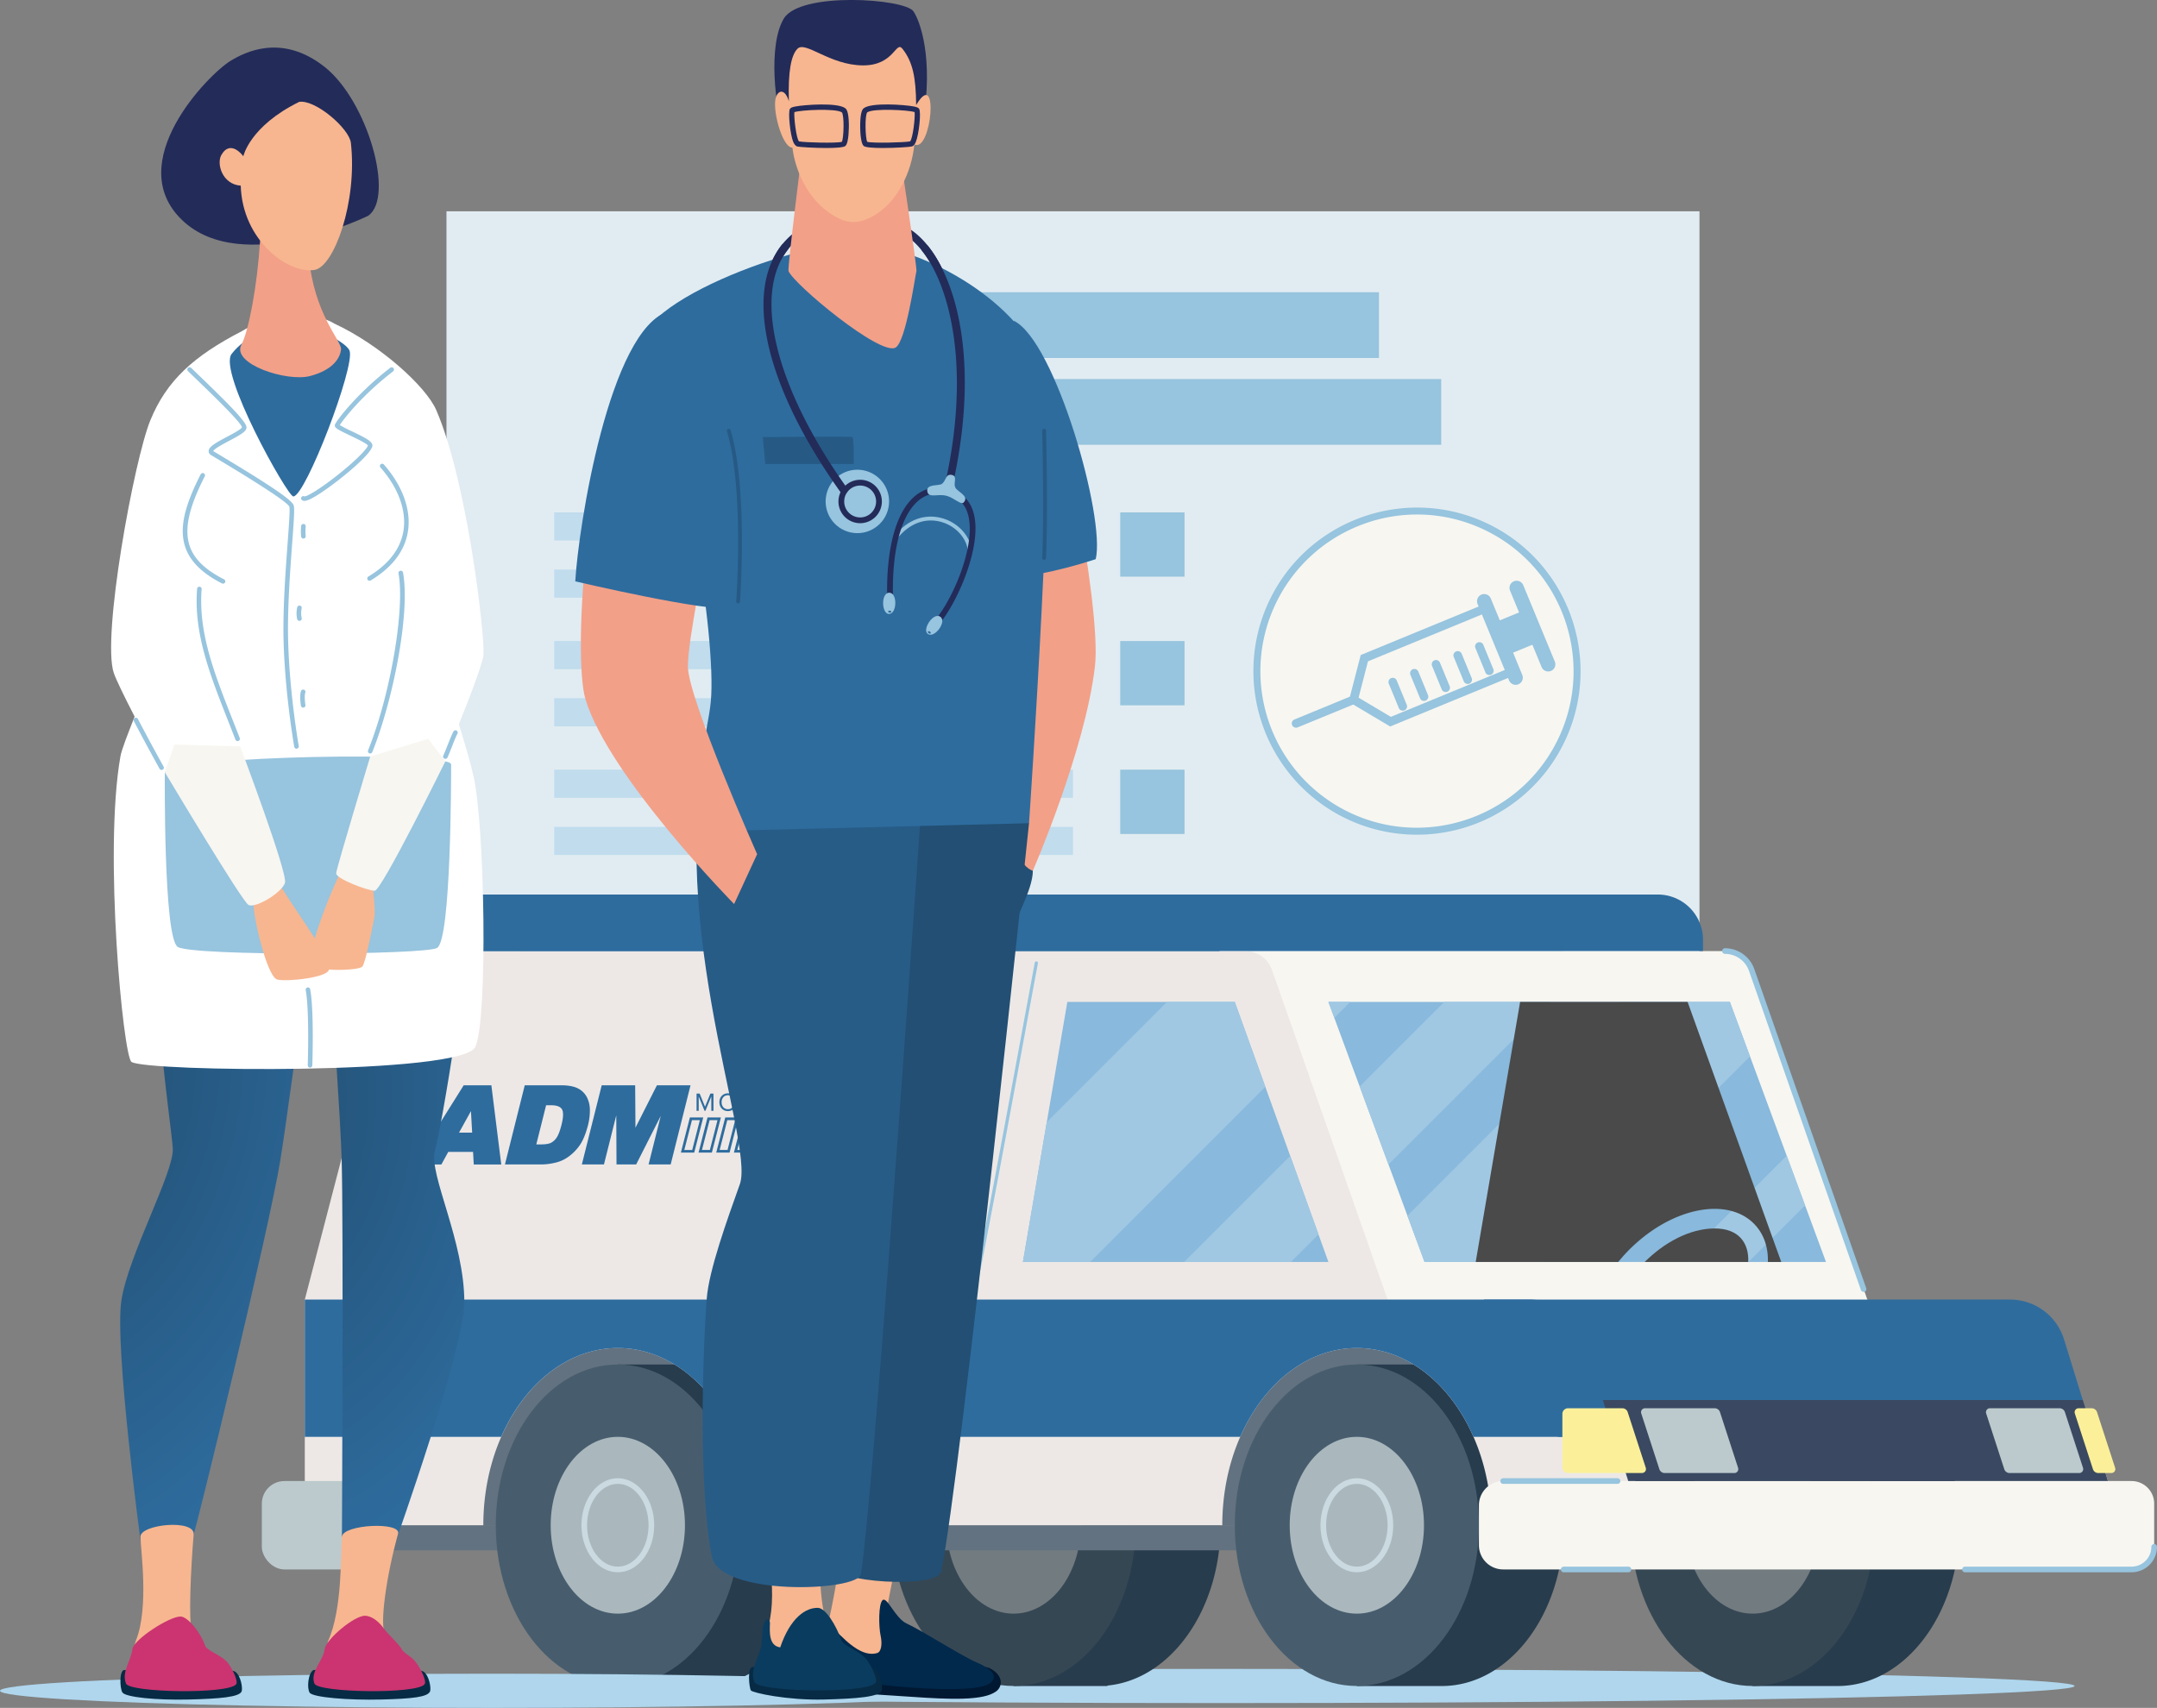 <svg xmlns="http://www.w3.org/2000/svg" xmlns:xlink="http://www.w3.org/1999/xlink" viewBox="0 0 1914.5 1516.18"><rect x="0" y="0" width="1914.5" height="1516.18" fill="#808080" stroke="none"/><defs><style>.a8597b5a-ba54-405f-9209-d6980a045fd9{isolation:isolate;}.b3bd057c-b289-4145-9528-92f4f4800504{fill:#afd6ed;}.b3ad0f8a-77db-4e72-a986-5aa8a70db5f6{fill:#e1ecf2;}.ec77d625-813f-4acd-af27-01bd88bee79c{fill:#97c4de;}.b7cc70a5-d247-4e90-bffb-e85e116b342c{fill:#c0dced;}.ab3a5145-2c39-41e5-912b-beaf03e99526{fill:#f7f6f1;}.ea2a3665-f4a1-4b51-8c5d-67319f4ffb1b{fill:#637280;}.fe12d55e-36c9-4343-946d-57df77df85ea{fill:#273c4d;}.a5b2b831-63fb-44cc-881f-76d6ae0c7345{fill:#364754;}.fd9e4e36-39c1-4748-b09d-190e477c10e2{fill:#727b80;}.fc516b3f-2e91-47b9-b939-d1d79bad054c{fill:#475d6e;}.ac514c79-7a5f-4180-81cf-502be83b379e{fill:#aab8bd;}.f72ab922-284b-4b44-b323-479bb4c136b1{fill:#cadae0;}.a87ef8e8-815c-4740-ab49-8bf768d829cb{fill:#ede8e6;}.f69432ae-d8c3-419b-9815-07883f24c8d1{fill:#89b9dc;}.f595b7c1-07ab-4cea-8162-a2c7e6707304{fill:#2e6c9e;}.ee2cc46d-80d0-48ab-827e-2170afa87332{fill:#bccacd;}.ac2ad862-9351-4a57-9a2f-f3b2b4fb87d7{fill:#3a4961;}.a6272c6f-428f-4ec8-98a5-167527b75a09{fill:#fbf099;}.b5a93167-96c6-4349-9752-d2b881c14bc3{fill:#a0c8e3;}.e161150f-0a49-4a7b-a76b-3e8abf5b8628{fill:#4a4a4a;mix-blend-mode:screen;}.ef08eabb-1b7f-47a7-a6bd-11e370bd2ee0{fill:#232b59;}.ae05c750-efa5-4f9c-9905-ce42023f04e7{fill:#f3a088;}.bb76d0f7-b9cc-43fc-acc8-acb4e4526652{fill:#001832;}.a7db238c-9ee2-49a1-91b7-85753c848d8f{fill:#f7b690;}.bc3d981a-77c3-479f-bb6a-b15f043a3cdd{fill:#00294c;}.ab0d9404-55e1-4fe1-a7a4-e7b52c73adb2{fill:#072b45;}.bb483424-5650-40f4-aaba-bd52d05ff0e1{fill:#0a3c5f;}.e1165e83-3cc5-4cfb-966a-b758054cd146{fill:#224f73;}.be01fbe4-af90-4ef2-acec-aacdfc9dda7b{fill:#275c87;}.e4bdb0d7-2ea6-444a-96bf-38116c35179d{fill:#265a85;}.bb594da8-3717-46de-8dd1-0cd11c48f87b{fill:url(#b40b3ed9-91d9-4680-a4cc-b6b7ed2639bd);}.afdfa83f-7a5b-4358-99cb-952cc07a5baf{fill:url(#b882bab5-6b1e-4acc-930a-0630acbc2f0b);}.b8bf93a2-def2-42b0-833c-f8ab407825a2{fill:#fff;}.e542cd1e-3e0b-4446-9a29-5c9a1f725c96{fill:#cb3470;}</style><radialGradient id="b40b3ed9-91d9-4680-a4cc-b6b7ed2639bd" cx="-139.25" cy="-2256.95" r="296.49" gradientTransform="matrix(0.98, 0.21, -0.33, 1.52, -544.81, 4432.52)" gradientUnits="userSpaceOnUse"><stop offset="0" stop-color="#224f73"></stop><stop offset="1" stop-color="#2e6c9e"></stop></radialGradient><radialGradient id="b882bab5-6b1e-4acc-930a-0630acbc2f0b" cx="222.58" cy="-1807.04" r="290.68" gradientTransform="translate(0 3666.21) scale(1 1.49)" xlink:href="#b40b3ed9-91d9-4680-a4cc-b6b7ed2639bd"></radialGradient></defs><g class="a8597b5a-ba54-405f-9209-d6980a045fd9"><g id="ea932485-13a3-4d26-bf93-72b33adbf888" data-name="Layer 2"><g id="a716a6fd-4633-4d79-b60e-0a1e082d34b5" data-name="&#x2014;&#xCE;&#xD3;&#xC8;_1"><ellipse class="b3bd057c-b289-4145-9528-92f4f4800504" cx="1084.07" cy="1496.74" rx="757.29" ry="15.17"></ellipse><rect class="b3ad0f8a-77db-4e72-a986-5aa8a70db5f6" x="396.28" y="187.58" width="1112.14" height="761.66" transform="translate(1904.7 1136.82) rotate(-180)"></rect><rect class="ec77d625-813f-4acd-af27-01bd88bee79c" x="624.95" y="259.44" width="599" height="58.37" transform="translate(1848.9 577.25) rotate(-180)"></rect><rect class="ec77d625-813f-4acd-af27-01bd88bee79c" x="569.72" y="336.49" width="709.46" height="58.37" transform="translate(1848.9 731.35) rotate(-180)"></rect><rect class="b7cc70a5-d247-4e90-bffb-e85e116b342c" x="461.43" y="802.35" width="926.04" height="91.08" transform="translate(1848.9 1695.78) rotate(-180)"></rect><circle class="ab3a5145-2c39-41e5-912b-beaf03e99526" cx="1257.65" cy="595.81" r="142.12" transform="translate(240.73 1545.83) rotate(-68.4)"></circle><path class="ec77d625-813f-4acd-af27-01bd88bee79c" d="M1197.72,728.08a145.36,145.36,0,0,1-72.34-192.2c33-72.93,119.26-105.39,192.19-72.34S1423,582.8,1389.92,655.73a145.25,145.25,0,0,1-192.2,72.35Zm11-262.32a139,139,0,0,0-8.43,256.68c69.83,31.63,152.37.56,184-69.26s.56-152.37-69.26-184a138.09,138.09,0,0,0-106.32-3.42Z"></path><path class="ec77d625-813f-4acd-af27-01bd88bee79c" d="M1321.77,534.57,1347.86,598l-114,46.93L1197,623l10.74-41.48Zm-87.3,101.82,103.46-42.58-20.3-49.3-103.45,42.58-8.35,32.27Z"></path><path class="ec77d625-813f-4acd-af27-01bd88bee79c" d="M1311.55,531.15a6.3,6.3,0,0,0-.09,5l27.94,67.87a6.34,6.34,0,0,0,11.73-4.83l-27.94-67.87a6.34,6.34,0,0,0-11.64-.21Z"></path><path class="ec77d625-813f-4acd-af27-01bd88bee79c" d="M1340.37,519.29a6.36,6.36,0,0,0-.09,5l28,67.87a6.34,6.34,0,0,0,11.73-4.83L1352,519.49a6.35,6.35,0,0,0-11.65-.2Z"></path><rect class="ec77d625-813f-4acd-af27-01bd88bee79c" x="1331.19" y="547.12" width="31.01" height="28.06" transform="translate(1340.45 2020.07) rotate(-112.38)"></rect><path class="ec77d625-813f-4acd-af27-01bd88bee79c" d="M1146.88,640.63a3.81,3.81,0,0,0,4.92,5.09l51.08-21a3.81,3.81,0,1,0-2.91-7l-51.07,21A3.78,3.78,0,0,0,1146.88,640.63Z"></path><path class="ec77d625-813f-4acd-af27-01bd88bee79c" d="M1309.57,572.38a3.77,3.77,0,0,0,0,3l8.71,21.17a3.81,3.81,0,1,0,7-2.9l-8.71-21.17a3.81,3.81,0,0,0-5-2.07A3.85,3.85,0,0,0,1309.57,572.38Z"></path><path class="ec77d625-813f-4acd-af27-01bd88bee79c" d="M1290.35,580.3a3.77,3.77,0,0,0,0,3l8.71,21.16a3.81,3.81,0,1,0,7-2.9l-8.71-21.16a3.81,3.81,0,0,0-7-.12Z"></path><path class="ec77d625-813f-4acd-af27-01bd88bee79c" d="M1271.13,588.21a3.86,3.86,0,0,0-.05,3l8.71,21.16a3.81,3.81,0,0,0,7-2.9l-8.72-21.16a3.81,3.81,0,0,0-7-.12Z"></path><path class="ec77d625-813f-4acd-af27-01bd88bee79c" d="M1251.92,596.12a3.81,3.81,0,0,0-.06,3l8.72,21.16a3.81,3.81,0,0,0,7-2.9l-8.71-21.16a3.81,3.81,0,0,0-5-2.07A3.72,3.72,0,0,0,1251.92,596.12Z"></path><path class="ec77d625-813f-4acd-af27-01bd88bee79c" d="M1232.7,604a3.77,3.77,0,0,0,0,3l8.71,21.16a3.81,3.81,0,1,0,7-2.9l-8.71-21.16a3.81,3.81,0,0,0-7-.12Z"></path><rect class="b7cc70a5-d247-4e90-bffb-e85e116b342c" x="491.89" y="454.87" width="460.46" height="24.97" transform="translate(1444.24 934.71) rotate(-180)"></rect><rect class="b7cc70a5-d247-4e90-bffb-e85e116b342c" x="491.89" y="505.63" width="460.46" height="24.97" transform="translate(1444.24 1036.23) rotate(-180)"></rect><rect class="b7cc70a5-d247-4e90-bffb-e85e116b342c" x="491.89" y="569.08" width="460.46" height="24.97" transform="translate(1444.24 1163.13) rotate(-180)"></rect><rect class="b7cc70a5-d247-4e90-bffb-e85e116b342c" x="491.89" y="619.84" width="460.46" height="24.97" transform="translate(1444.24 1264.65) rotate(-180)"></rect><rect class="b7cc70a5-d247-4e90-bffb-e85e116b342c" x="491.89" y="683.29" width="460.46" height="24.97" transform="translate(1444.24 1391.55) rotate(-180)"></rect><rect class="b7cc70a5-d247-4e90-bffb-e85e116b342c" x="491.89" y="734.05" width="460.46" height="24.97" transform="translate(1444.24 1493.07) rotate(-180)"></rect><rect class="ec77d625-813f-4acd-af27-01bd88bee79c" x="994.29" y="454.87" width="57.08" height="57.08" transform="translate(2045.66 966.82) rotate(-180)"></rect><rect class="ec77d625-813f-4acd-af27-01bd88bee79c" x="994.29" y="569.08" width="57.08" height="57.08" transform="translate(2045.66 1195.24) rotate(-180)"></rect><rect class="ec77d625-813f-4acd-af27-01bd88bee79c" x="994.29" y="683.29" width="57.08" height="57.08" transform="translate(2045.66 1423.66) rotate(-180)"></rect><g id="f3e60e67-b2ae-4526-9043-a7e651cf08ba" data-name="car"><path class="ab3a5145-2c39-41e5-912b-beaf03e99526" d="M1883.3,1354.06h-1187l7.08-78.49,11-121.86,28-309.4h788.72a25.09,25.09,0,0,1,23.68,16.79l102.62,292.61,201.35,121.86Z"></path><path class="ec77d625-813f-4acd-af27-01bd88bee79c" d="M1654.09,1146.89a2.5,2.5,0,0,1-2.36-1.67l-99.35-283.3a22.62,22.62,0,0,0-21.32-15.11,2.5,2.5,0,0,1,0-5,27.64,27.64,0,0,1,26,18.46l99.35,283.29a2.51,2.51,0,0,1-1.54,3.19A2.62,2.62,0,0,1,1654.09,1146.89Z"></path><polygon class="ea2a3665-f4a1-4b51-8c5d-67319f4ffb1b" points="1281.74 1173.8 320.71 1169.92 320.71 1354.05 1407.33 1354.05 1281.74 1173.8"></polygon><path class="fe12d55e-36c9-4343-946d-57df77df85ea" d="M1083.29,1354.05c0-78.81-48.5-142.7-108.34-142.7H899.67v89a185.22,185.22,0,0,0,0,107.43v89h83.25v-.42C1039,1491,1083.29,1429.33,1083.29,1354.05Z"></path><ellipse class="a5b2b831-63fb-44cc-881f-76d6ae0c7345" cx="899.67" cy="1354.04" rx="108.34" ry="142.7"></ellipse><ellipse class="fd9e4e36-39c1-4748-b09d-190e477c10e2" cx="899.67" cy="1354.04" rx="59.59" ry="78.48"></ellipse><path class="fe12d55e-36c9-4343-946d-57df77df85ea" d="M1630.89,1211.35h-75.28v89a185.22,185.22,0,0,0,0,107.43v89h75.28c59.84,0,108.34-63.89,108.34-142.69S1690.73,1211.35,1630.89,1211.35Z"></path><ellipse class="a5b2b831-63fb-44cc-881f-76d6ae0c7345" cx="1555.61" cy="1354.04" rx="108.34" ry="142.7"></ellipse><ellipse class="fd9e4e36-39c1-4748-b09d-190e477c10e2" cx="1555.61" cy="1354.04" rx="59.59" ry="78.48"></ellipse><rect class="ea2a3665-f4a1-4b51-8c5d-67319f4ffb1b" x="270.53" y="1354.06" width="381.44" height="22.23"></rect><path class="fe12d55e-36c9-4343-946d-57df77df85ea" d="M732,1354.05c0-78.81-48.5-142.7-108.34-142.7H548.36v89a185.22,185.22,0,0,0,0,107.43v89h83.25v-.42C687.71,1491,732,1429.33,732,1354.05Z"></path><ellipse class="fc516b3f-2e91-47b9-b939-d1d79bad054c" cx="548.36" cy="1354.04" rx="108.34" ry="142.7"></ellipse><ellipse class="ac514c79-7a5f-4180-81cf-502be83b379e" cx="548.36" cy="1354.04" rx="59.59" ry="78.48"></ellipse><path class="f72ab922-284b-4b44-b323-479bb4c136b1" d="M548.36,1395.79c-17.8,0-32.29-18.73-32.29-41.75s14.49-41.74,32.29-41.74,32.3,18.73,32.3,41.74S566.17,1395.79,548.36,1395.79Zm0-78.49c-15.05,0-27.29,16.48-27.29,36.74s12.24,36.75,27.29,36.75,27.3-16.49,27.3-36.75S563.41,1317.3,548.36,1317.3Z"></path><polygon class="ea2a3665-f4a1-4b51-8c5d-67319f4ffb1b" points="667.82 1354.06 667.8 1376.29 1355.14 1376.29 1355.14 1354.06 667.82 1354.06"></polygon><path class="fe12d55e-36c9-4343-946d-57df77df85ea" d="M1279.58,1211.35H1204.3v89a185.22,185.22,0,0,0,0,107.43v89h75.28c59.84,0,108.34-63.89,108.34-142.69S1339.42,1211.35,1279.58,1211.35Z"></path><ellipse class="fc516b3f-2e91-47b9-b939-d1d79bad054c" cx="1204.3" cy="1354.04" rx="108.34" ry="142.7"></ellipse><ellipse class="ac514c79-7a5f-4180-81cf-502be83b379e" cx="1204.3" cy="1354.04" rx="59.59" ry="78.48"></ellipse><path class="f72ab922-284b-4b44-b323-479bb4c136b1" d="M1204.3,1395.79c-17.8,0-32.29-18.73-32.29-41.75s14.49-41.74,32.29-41.74,32.3,18.73,32.3,41.74S1222.11,1395.79,1204.3,1395.79Zm0-78.49c-15,0-27.29,16.48-27.29,36.74s12.24,36.75,27.29,36.75,27.3-16.49,27.3-36.75S1219.35,1317.3,1204.3,1317.3Z"></path><path class="a87ef8e8-815c-4740-ab49-8bf768d829cb" d="M1457.51,1354.06H1323.76c0-28.61-5.77-55.41-15.91-78.49-20.62-47.13-59.27-78.85-103.53-78.85s-82.91,31.72-103.54,78.85c-10.14,23.08-15.91,49.88-15.91,78.49h-417c0-28.61-5.78-55.41-15.91-78.49-20.63-47.13-59.27-78.85-103.54-78.85s-82.91,31.72-103.54,78.85c-10.13,23.08-15.9,49.88-15.9,78.49H270.53V1153.71L346.2,863.08a25.09,25.09,0,0,1,24.28-18.77h734.79A25.09,25.09,0,0,1,1129,861.1l102.62,292.61h135.5c15.71,15.76,24.54,24.54,40.25,40.3l25.6,81.56Z"></path><polygon class="f69432ae-d8c3-419b-9815-07883f24c8d1" points="1620.71 1120.33 1264.38 1120.33 1249.2 1079.24 1232.37 1033.71 1206.81 964.55 1184.31 903.61 1179.07 889.47 1535.4 889.47 1553.28 937.85 1585.86 1026.02 1602.15 1070.07 1620.71 1120.33"></polygon><path class="f595b7c1-07ab-4cea-8162-a2c7e6707304" d="M1858.71,1275.57h-476L1357.14,1194c-15.71-15.76-24.55-24.54-40.25-40.3H1784a50.19,50.19,0,0,1,48,35.37Z"></path><path class="f595b7c1-07ab-4cea-8162-a2c7e6707304" d="M1432.92,1275.57H1307.85c-20.62-47.13-59.27-78.85-103.53-78.85s-82.91,31.72-103.54,78.85H651.91c-20.63-47.13-59.27-78.85-103.54-78.85s-82.91,31.72-103.54,78.85H270.53V1153.71h1087.2a50.19,50.19,0,0,1,47.87,35.11Z"></path><polygon class="f69432ae-d8c3-419b-9815-07883f24c8d1" points="1179.07 1120.33 907.9 1120.33 929.11 996.16 947.33 889.47 1095.96 889.47 1123.08 964.84 1145.18 1026.17 1170.25 1095.83 1179.07 1120.33"></polygon><path class="ab3a5145-2c39-41e5-912b-beaf03e99526" d="M1334.19,1314.8h557.74a20.07,20.07,0,0,1,20.07,20.07v38.33a20.07,20.07,0,0,1-20.07,20.07H1334.19a21.54,21.54,0,0,1-21.54-21.54v-35.4A21.54,21.54,0,0,1,1334.19,1314.8Z"></path><path class="ec77d625-813f-4acd-af27-01bd88bee79c" d="M1891.92,1395.79H1744.07a2.5,2.5,0,1,1,0-5h147.85a17.6,17.6,0,0,0,17.58-17.58,2.5,2.5,0,0,1,5,0A22.61,22.61,0,0,1,1891.92,1395.79Z"></path><path class="ec77d625-813f-4acd-af27-01bd88bee79c" d="M1445.37,1395.79h-57.45a2.5,2.5,0,0,1,0-5h57.45a2.5,2.5,0,0,1,0,5Z"></path><path class="ec77d625-813f-4acd-af27-01bd88bee79c" d="M1435.67,1317.3H1334.18a2.5,2.5,0,0,1,0-5h101.49a2.5,2.5,0,0,1,0,5Z"></path><rect class="ee2cc46d-80d0-48ab-827e-2170afa87332" x="232.4" y="1314.8" width="114.35" height="78.48" rx="20.07"></rect><path class="f595b7c1-07ab-4cea-8162-a2c7e6707304" d="M425,794.12h1046.4a40.15,40.15,0,0,1,40.15,40.15v10a0,0,0,0,1,0,0H384.86a0,0,0,0,1,0,0v-10A40.15,40.15,0,0,1,425,794.12Z"></path><path class="f595b7c1-07ab-4cea-8162-a2c7e6707304" d="M425,794.12h625.86a31.59,31.59,0,0,1,31.59,31.59v18.59a0,0,0,0,1,0,0H384.86a0,0,0,0,1,0,0v-10A40.15,40.15,0,0,1,425,794.12Z"></path><polygon class="ac2ad862-9351-4a57-9a2f-f3b2b4fb87d7" points="1870.99 1314.8 1445.18 1314.8 1422.62 1242.88 1848.6 1242.88 1870.99 1314.8"></polygon><path class="ee2cc46d-80d0-48ab-827e-2170afa87332" d="M1845.49,1307.7h-61.78a5,5,0,0,1-4.77-3.47l-16.08-49.46a3.51,3.51,0,0,1,3.34-4.59H1828a5,5,0,0,1,4.77,3.47l16.07,49.46A3.51,3.51,0,0,1,1845.49,1307.7Z"></path><path class="a6272c6f-428f-4ec8-98a5-167527b75a09" d="M1874,1307.7h-11.59a5,5,0,0,1-4.77-3.47l-16.08-49.46a3.51,3.51,0,0,1,3.34-4.59h11.6a5,5,0,0,1,4.77,3.47l16.08,49.46A3.52,3.52,0,0,1,1874,1307.7Z"></path><path class="ee2cc46d-80d0-48ab-827e-2170afa87332" d="M1539.35,1307.7h-61.78a5,5,0,0,1-4.77-3.47l-16.08-49.46a3.51,3.51,0,0,1,3.34-4.59h61.78a5,5,0,0,1,4.78,3.47l16.07,49.46A3.51,3.51,0,0,1,1539.35,1307.7Z"></path><path class="a6272c6f-428f-4ec8-98a5-167527b75a09" d="M1460.77,1303.1l-16.07-49.45a5,5,0,0,0-4.78-3.47h-48.18a5,5,0,0,0-5,5v47.48a5,5,0,0,0,5,5h65.69A3.51,3.51,0,0,0,1460.77,1303.1Z"></path><path class="ec77d625-813f-4acd-af27-01bd88bee79c" d="M865.63,1144.77l-.28,0a1.41,1.41,0,0,1-1.11-1.67c13.8-69.76,26.93-140.92,39.62-209.74q7.27-39.37,14.57-78.73a1.42,1.42,0,0,1,2.8.53q-7.34,39.33-14.57,78.71c-12.7,68.83-25.83,140-39.64,209.79A1.41,1.41,0,0,1,865.63,1144.77Z"></path><polygon class="b5a93167-96c6-4349-9752-d2b881c14bc3" points="1145.18 1026.17 1170.25 1095.83 1145.77 1120.33 1051.02 1120.33 1145.18 1026.17"></polygon><polygon class="b5a93167-96c6-4349-9752-d2b881c14bc3" points="1376.61 889.47 1232.37 1033.71 1206.81 964.55 1281.88 889.47 1376.61 889.47"></polygon><polygon class="b5a93167-96c6-4349-9752-d2b881c14bc3" points="1553.28 937.85 1370.8 1120.33 1264.38 1120.33 1249.2 1079.24 1438.97 889.47 1535.4 889.47 1553.28 937.85"></polygon><polygon class="b5a93167-96c6-4349-9752-d2b881c14bc3" points="1095.96 889.47 1123.08 964.84 967.6 1120.33 907.9 1120.33 929.11 996.16 1035.8 889.47 1095.96 889.47"></polygon><polygon class="b5a93167-96c6-4349-9752-d2b881c14bc3" points="1198.45 889.47 1184.31 903.61 1179.07 889.47 1198.45 889.47"></polygon><polygon class="b5a93167-96c6-4349-9752-d2b881c14bc3" points="1602.15 1070.07 1551.89 1120.33 1491.55 1120.33 1585.86 1026.02 1602.15 1070.07"></polygon><path class="e161150f-0a49-4a7b-a76b-3e8abf5b8628" d="M1452.38,1103.47c37.45-33.33,84-40.15,105.89-15.5,7.74,8.68,11.21,20,10.86,32.36H1581l-8.83-24.5-25.06-69.66L1525,964.84l-27.12-75.37H1349.21L1331,996.16l-21.21,124.17h126.51A140.92,140.92,0,0,1,1452.38,1103.47Z"></path><path class="e161150f-0a49-4a7b-a76b-3e8abf5b8628" d="M1522,1090.57c-22.49,0-45.14,12.73-62.23,29.76h91.92C1552.42,1103.21,1543.06,1090.57,1522,1090.57Z"></path><g id="a7ae0d03-8540-4e50-b87f-4cf626e9252b" data-name="Layer 2"><g id="b54ff507-2a4d-4bda-bdbf-c65d7f9408c6" data-name="Layer 1-2"><path class="f595b7c1-07ab-4cea-8162-a2c7e6707304" d="M616.19,1023.21H604.34l8-31.21h11.84l-8,31.21Zm-8.81-2.31h7l6.77-26.47h-7Z"></path><path class="f595b7c1-07ab-4cea-8162-a2c7e6707304" d="M631.87,1023.21H620L628,992h11.84l-8,31.21Zm-8.81-2.34h7l6.77-26.44h-7l-6.78,26.47Z"></path><path class="f595b7c1-07ab-4cea-8162-a2c7e6707304" d="M647.56,1023.21H635.72l8-31.21h11.8Zm-8.81-2.34h7l6.78-26.48h-7l-6.78,26.48Z"></path><path class="f595b7c1-07ab-4cea-8162-a2c7e6707304" d="M663.24,1023.21H651.4l8-31.21h11.83l-8,31.21Zm-8.81-2.34h7l6.77-26.48h-7Z"></path><path class="f595b7c1-07ab-4cea-8162-a2c7e6707304" d="M678.93,1023.21h-11.8l8-31.21H687l-8,31.21Zm-8.81-2.34h7l6.78-26.48h-6.94l-6.77,26.48Z"></path><path class="f595b7c1-07ab-4cea-8162-a2c7e6707304" d="M694.62,1023.21H682.77l8-31.21h11.84l-8,31.21Zm-8.81-2.34h7l6.78-26.48h-7Z"></path><path class="f595b7c1-07ab-4cea-8162-a2c7e6707304" d="M710.3,1023.21H698.46l8-31.21h11.83l-8,31.21Zm-8.81-2.34h7l6.81-26.44h-7l-6.78,26.47Z"></path><path class="f595b7c1-07ab-4cea-8162-a2c7e6707304" d="M726,1023.21H714.15l8-31.21H734Zm-8.81-2.34h7L731,994.39h-7l-6.78,26.48Z"></path><path class="f595b7c1-07ab-4cea-8162-a2c7e6707304" d="M741.68,1023.21H729.83l8-31.21h11.83l-8,31.21Zm-8.81-2.34h7l6.79-26.48h-7Z"></path><path class="f595b7c1-07ab-4cea-8162-a2c7e6707304" d="M757.36,1023.21H745.52l8-31.21h11.83l-8,31.21Zm-8.81-2.34h7l6.78-26.48h-7l-6.79,26.51Z"></path><path class="f595b7c1-07ab-4cea-8162-a2c7e6707304" d="M773.05,1023.21H761.22l8-31.21H781l-8,31.21Zm-8.81-2.34h7L778,994.39h-7l-6.79,26.48Z"></path><path class="f595b7c1-07ab-4cea-8162-a2c7e6707304" d="M788.74,1023.21H776.89l8-31.21h11.84Zm-8.81-2.34h7l6.79-26.48h-7Z"></path><path class="f595b7c1-07ab-4cea-8162-a2c7e6707304" d="M804.47,1023.21H792.58l8-31.21h11.84l-8,31.21Zm-8.81-2.34h7l6.79-26.48h-7Z"></path><path class="f595b7c1-07ab-4cea-8162-a2c7e6707304" d="M820.11,1023.21H808.28l8-31.21h11.8l-8,31.21Zm-8.81-2.34h7l6.78-26.48h-7Z"></path><path class="f595b7c1-07ab-4cea-8162-a2c7e6707304" d="M835.8,1023.21H824l8-31.21h11.85l-8,31.21Zm-8.81-2.34h7l6.78-26.48h-7Z"></path><path class="f595b7c1-07ab-4cea-8162-a2c7e6707304" d="M851.48,1023.21H839.65l8-31.21h11.84l-8,31.21Zm-8.8-2.34h7l6.78-26.48h-7Z"></path><path class="f595b7c1-07ab-4cea-8162-a2c7e6707304" d="M436.25,964.5l-.09-1H411.53l-.34.56-42.56,67.92-1.14,1.8h24.26l.33-.6,5.8-10.6h22l.54,10.09.05,1.11h24.44l-.17-1.31Zm-28.83,41L418,986.38l1.08,19.11Z"></path><path class="f595b7c1-07ab-4cea-8162-a2c7e6707304" d="M523.56,985.2a24.77,24.77,0,0,0-2.8-11.44,18.13,18.13,0,0,0-8.09-7.67c-3.53-1.74-8.51-2.63-14.81-2.63h-32.1l-.22.89-17,67.93-.36,1.46h32.69a54.88,54.88,0,0,0,13.3-1.89,31.58,31.58,0,0,0,11.21-5.59,41.27,41.27,0,0,0,9.69-10.34c2.68-4.1,5-9.91,6.88-17.26A52.68,52.68,0,0,0,523.56,985.2ZM498.4,998.5c-1.33,5.28-2.79,9.12-4.36,11.42a13.23,13.23,0,0,1-5.17,4.7c-1.92.89-5,1.34-9.23,1.34H476l8.72-34.78H489c5,0,8.24,1.16,9.69,3.45C499.75,986.27,500.53,990,498.4,998.5Z"></path><polygon class="f595b7c1-07ab-4cea-8162-a2c7e6707304" points="611.4 963.46 583.8 963.46 583.08 963.46 582.75 964.11 564.02 1001.11 563.77 964.63 563.76 963.46 562.59 963.46 534.98 963.46 534.06 963.46 533.84 964.36 516.8 1032.28 516.44 1033.74 517.95 1033.74 535.14 1033.74 536.06 1033.74 536.28 1032.85 546.99 990.13 547.19 1032.58 547.19 1033.74 548.36 1033.74 563.92 1033.74 564.64 1033.74 564.97 1033.1 586.46 990.66 576.03 1032.28 575.66 1033.74 577.17 1033.74 594.35 1033.74 595.27 1033.74 595.5 1032.85 612.53 964.93 612.9 963.46 611.4 963.46"></polygon></g></g><path class="f595b7c1-07ab-4cea-8162-a2c7e6707304" d="M631.33,973.4l-5.21,12.73h-.78l-5.19-12.73v12.73h-1.9v-15.3H621l4.75,11.66,4.77-11.66h2.73v15.3h-1.9Z"></path><path class="f595b7c1-07ab-4cea-8162-a2c7e6707304" d="M646.09,970.58c4.52,0,7.59,3.39,7.59,7.91s-3.07,7.92-7.59,7.92-7.6-3.4-7.6-7.92S641.54,970.58,646.09,970.58Zm0,1.7c-3.45,0-5.63,2.63-5.63,6.21s2.18,6.22,5.63,6.22,5.62-2.66,5.62-6.22S649.5,972.28,646.09,972.28Z"></path><path class="f595b7c1-07ab-4cea-8162-a2c7e6707304" d="M659,970.83h6.82c2.66,0,4.29,1.61,4.29,3.9a3.48,3.48,0,0,1-2.69,3.51,3.82,3.82,0,0,1,3,3.76c0,2.46-1.63,4.13-4.42,4.13h-7Zm6.49,6.63a2.38,2.38,0,0,0,2.64-2.45,2.41,2.41,0,0,0-2.64-2.48h-4.58v4.93Zm.1,7a2.53,2.53,0,0,0,2.84-2.64,2.6,2.6,0,0,0-2.84-2.64h-4.68v5.28Z"></path><path class="f595b7c1-07ab-4cea-8162-a2c7e6707304" d="M675.69,970.83h1.9v15.3h-1.9Z"></path><path class="f595b7c1-07ab-4cea-8162-a2c7e6707304" d="M683.47,970.83h1.9v13.61h7.12v1.69h-9Z"></path><path class="f595b7c1-07ab-4cea-8162-a2c7e6707304" d="M697.47,970.83h10v1.7h-8.13v4.93h8v1.7h-8v5.28h8.13v1.69h-10Z"></path><path class="f595b7c1-07ab-4cea-8162-a2c7e6707304" d="M721.24,982.53a6.47,6.47,0,0,0,4.82,2.18c2.73,0,3.6-1.47,3.6-2.64,0-1.83-1.85-2.34-3.87-2.89-2.46-.64-5.19-1.33-5.19-4.33,0-2.53,2.25-4.25,5.26-4.25a7.15,7.15,0,0,1,5.43,2.14l-1.14,1.39a5.87,5.87,0,0,0-4.43-1.83c-1.84,0-3.15,1-3.15,2.43s1.77,2,3.72,2.52c2.5.67,5.35,1.45,5.35,4.66,0,2.23-1.52,4.5-5.65,4.5a7.58,7.58,0,0,1-5.87-2.43Z"></path><path class="f595b7c1-07ab-4cea-8162-a2c7e6707304" d="M736.16,978.49a7.63,7.63,0,0,1,7.8-7.91,6.86,6.86,0,0,1,5.87,3l-1.6.89a5.21,5.21,0,0,0-4.27-2.22,6.23,6.23,0,0,0,0,12.43,5.16,5.16,0,0,0,4.27-2.22l1.63.89a7,7,0,0,1-5.9,3A7.64,7.64,0,0,1,736.16,978.49Z"></path><path class="f595b7c1-07ab-4cea-8162-a2c7e6707304" d="M759.54,980.05h-3v6.08h-1.9v-15.3h6.15a4.45,4.45,0,0,1,4.79,4.61,4.22,4.22,0,0,1-4,4.45l4.13,6.24h-2.25Zm1-7.52h-4v5.85h4a2.93,2.93,0,1,0,0-5.85Z"></path><path class="f595b7c1-07ab-4cea-8162-a2c7e6707304" d="M770.84,970.83h10v1.7h-8.12v4.93h8v1.7h-8v5.28h8.12v1.69h-10Z"></path><path class="f595b7c1-07ab-4cea-8162-a2c7e6707304" d="M786.19,970.83h10v1.7h-8.12v4.93h8v1.7h-8v5.28h8.12v1.69h-10Z"></path><path class="f595b7c1-07ab-4cea-8162-a2c7e6707304" d="M803.44,973.79v12.34h-1.9v-15.3h2l8.81,12.09V970.83h1.9v15.3h-1.83Z"></path><path class="f595b7c1-07ab-4cea-8162-a2c7e6707304" d="M820.08,970.83H822v15.3h-1.91Z"></path><path class="f595b7c1-07ab-4cea-8162-a2c7e6707304" d="M829.77,973.79v12.34h-1.91v-15.3h1.95l8.81,12.09V970.83h1.91v15.3h-1.84Z"></path><path class="f595b7c1-07ab-4cea-8162-a2c7e6707304" d="M853.65,970.58a7.3,7.3,0,0,1,6,2.87l-1.52.94a5.63,5.63,0,0,0-4.43-2.11,6.23,6.23,0,0,0,0,12.45,6,6,0,0,0,4.11-1.65V980h-5.25v-1.7h7.16v5.53a8,8,0,0,1-6,2.64,7.93,7.93,0,0,1,0-15.85Z"></path></g><ellipse class="b3bd057c-b289-4145-9528-92f4f4800504" cx="436.77" cy="1501.01" rx="436.77" ry="15.17"></ellipse><g id="b3d192c5-2324-47b5-ab2f-c1f0b5e42b34" data-name="4"><path class="ef08eabb-1b7f-47a7-a6bd-11e370bd2ee0" d="M748.93,438.52a3.4,3.4,0,0,1-2.78-1.43C687.82,355.38,664.91,279,684.89,232.64c10.06-23.34,30.8-37.8,60-41.8a3.41,3.41,0,1,1,.92,6.76c-27,3.72-45.42,16.42-54.62,37.74-19,44.1,3.62,118,60.55,197.78a3.42,3.42,0,0,1-2.77,5.4Z"></path><path class="ef08eabb-1b7f-47a7-a6bd-11e370bd2ee0" d="M841.09,438.52a3.46,3.46,0,0,1-.78-.09,3.41,3.41,0,0,1-2.55-4.1C861.09,334.45,845.43,262.78,823,229c-9.81-14.77-21.42-23.68-33.55-25.74a3.41,3.41,0,1,1,1.14-6.72c14,2.38,27.21,12.3,38.1,28.68,23.22,34.95,39.55,108.64,15.73,210.64A3.41,3.41,0,0,1,841.09,438.52Z"></path><path class="ae05c750-efa5-4f9c-9905-ce42023f04e7" d="M926.85,329.27c10.39,8.7,51.2,209.07,45,262.2C963.25,666.08,916.73,773,916.73,773l-83.17,13.65S838.4,255.22,926.85,329.27Z"></path><path class="bb76d0f7-b9cc-43fc-acc8-acb4e4526652" d="M724.27,1478.21c-6.57-1.07-5.66,14.94-3.26,16.21,16,8.5,55.51,9.62,86.57,11.83,36.28,2.58,65.55,3.61,76.7-4.81,5.86-4.42,6.51-14.51-6.46-20.77-6-2.88-88.26-8-90.14-7.48S724.27,1478.21,724.27,1478.21Z"></path><path class="a7db238c-9ee2-49a1-91b7-85753c848d8f" d="M796.5,1366.05c1.34,23.94-12.54,61.87-8.31,70.75,1.67,3.5,14.9,29.38,5.18,39.72-14.93,15.88-52.4,18-62-19.41,9.81-39.82,14.74-73.53,14.74-85.37S795.79,1353.37,796.5,1366.05Z"></path><path class="bc3d981a-77c3-479f-bb6a-b15f043a3cdd" d="M724.52,1483.11c2.6,9.17,134.34,24,153.25,11.77,10-6.51,1.11-14-10.25-18.73-13.23-5.54-50.44-29.37-62.73-34.84-10.11-4.47-17.47-24.35-21.44-20.78-3.71,3.34-3.49,23.45-1.76,31.38,1.69,7.76.52,14.5-2.94,15.55-19.36,5.89-39.66-26.78-44.89-25.23C727,1444.24,721.85,1473.79,724.52,1483.11Z"></path><path class="a7db238c-9ee2-49a1-91b7-85753c848d8f" d="M734.31,1356.37c-12.13,31.62-3.9,76.91-.26,86,1.8,4.47,17.89,55.11-27,41.19-29.2-9.06-28.06-31.26-26.8-34.61,11.61-30.81-.5-79.09-.5-90C679.76,1346.91,738.78,1344.71,734.31,1356.37Z"></path><path class="ab0d9404-55e1-4fe1-a7a4-e7b52c73adb2" d="M668.55,1480c-5.69-1.28-3.61,18.63-2.06,20.7s32.17,8.9,65,8.06c29.7-.76,48.57-2.36,51-7.86,1.23-2.82-.66-15.71-6.43-19.39-5.09-3.24-54.14-6.28-55.8-5.84S668.55,1480,668.55,1480Z"></path><path class="bb483424-5650-40f4-aaba-bd52d05ff0e1" d="M726.08,1427.4c6.51.23,15.93,14.69,21.15,29.9,6.08,6.43,17.16,8.74,22.94,17.32,4,6,9.08,16.46,6.91,19.29-7.57,9.89-104.08,8.23-107.54-.68-4.5-11.59,4.93-22.19,6.29-33.6,1.24-10.47,0-15.69,3.66-21.22,1.14-1.71,4-.68,3.91,2.61-.23,7.22-1.33,20,9.1,21.45C701.49,1435.94,715.39,1427,726.08,1427.4Z"></path><path class="e1165e83-3cc5-4cfb-966a-b758054cd146" d="M913.34,730.82S853,1310.15,835.4,1395.11c-3.18,15.37-95.67,10.11-97.79-5.44-8.27-60.54-45.54-186-38.46-242,3.15-25,22-69.63,34.66-100,15.76-37.86-59.89-250.89-.9-417.93C748.87,584.64,913.34,730.82,913.34,730.82Z"></path><path class="be01fbe4-af90-4ef2-acec-aacdfc9dda7b" d="M820.31,678.42s-43.06,633.2-56.17,719c-2.38,15.52-125.55,19.92-132.37-15.69-11.51-60-8.61-172.57-4.48-228.88,1.85-25.08,18.37-70.69,29.39-101.63,13.75-38.64-72.94-247.42-22.78-417.32C647.47,587.91,820.31,678.42,820.31,678.42Z"></path><path class="e1165e83-3cc5-4cfb-966a-b758054cd146" d="M894.55,725.77c-2.28,18.2,12,44.59,22.18,47.21,0,17-16.48,44.93-25.2,67.67-9.47,24.7-45.61-48.33-45.61-48.33Z"></path><path class="f595b7c1-07ab-4cea-8162-a2c7e6707304" d="M765.85,215.94c56.88,5.92,140.32,51.85,161,113.33,11.66,34.69-13.51,401.55-13.51,401.55l-305.56,7.61s21-91.75,23.13-115.76c5.22-57.46-24.25-240-60.42-304.57C545,272.62,716.2,210.77,765.85,215.94Z"></path><path class="ae05c750-efa5-4f9c-9905-ce42023f04e7" d="M798.88,137s15.23,100.8,14.52,103.68c-1.34,5.46-9.27,62.54-18.52,67.88-13.46,7.77-90-55.89-95-67.88C698.77,238,713,125.1,713,125.1Z"></path><path class="ef08eabb-1b7f-47a7-a6bd-11e370bd2ee0" d="M819.06,109.24C829,51,816.28,18,810.7,10c-7.82-11.22-100.34-17.69-115,6.47s-6.9,83.25-.86,92.74,73.33,18.12,73.33,18.12Z"></path><path class="a7db238c-9ee2-49a1-91b7-85753c848d8f" d="M800.94,43.24c9.28,11.71,12,25.65,12.22,50,20.56-34.5,13.66,42.72-1.61,35C809.12,153.23,796.31,180,774.63,192c-12,6.58-20.88,6.21-29.32,2.27-26.76-12.51-39.41-41.83-42-63.23-7.57.4-16.09-25.8-15.37-40.3.5-10,8.13-14.38,12.24-.86-.8-26.57,2-40.82,7.61-46.59C714.9,36,736.41,57.94,766,58.05,793.71,58.14,795.1,35.88,800.94,43.24Z"></path><path class="ef08eabb-1b7f-47a7-a6bd-11e370bd2ee0" d="M733.48,131.38c-11.13,0-23.89-.85-25.73-1.31s-3-2.54-3.67-4c-2.74-6.59-4.74-26.32-3-29.32.64-1.07,1.84-1.62,4.76-2.19,8.41-1.63,37.54-3.69,44.38,1.51h0c.82.63,3,2.3,3.21,14.11,0,1.7.2,16.71-3.15,19.45C748.68,130.94,741.5,131.38,733.48,131.38Zm-24.33-5.87c4.78,1,33.57,1.8,38.09.37,1.7-3.52,2.22-23.19,0-26.11-5.24-3.75-36.47-2.16-42.17-.22C704.53,103.71,706.7,122.89,709.15,125.51Z"></path><path class="ef08eabb-1b7f-47a7-a6bd-11e370bd2ee0" d="M783.48,131.38c-8,0-15.21-.44-16.84-1.78-3.35-2.74-3.18-17.75-3.15-19.45.21-11.81,2.39-13.48,3.22-14.11h0c6.84-5.21,36-3.14,44.39-1.51,2.91.57,4.11,1.12,4.74,2.19,1.82,3.08-.15,22.53-3,29.32-.62,1.49-1.67,3.52-3.67,4C807.37,130.53,794.61,131.38,783.48,131.38Zm-13.77-5.5c4.53,1.42,33.32.62,38.09-.37,2.42-2.58,4.56-21.22,4-26-5.9-1.92-36.87-3.48-42.09.25C767.5,102.69,768,122.36,769.71,125.88Z"></path><path class="ae05c750-efa5-4f9c-9905-ce42023f04e7" d="M568.14,309.21c-48.48,77.59-59.87,273.36-48.56,311.28,20.48,68.69,132,182.07,132,182.07L672,758.31s-61.68-139.09-61.43-166.84,16-90.78,16-122.45S568.14,309.21,568.14,309.21Z"></path><path class="f595b7c1-07ab-4cea-8162-a2c7e6707304" d="M510.61,516.1c2.56-47,30.15-224.48,83.18-239.84,38.44-11.13,75.52,258.8,55.89,263.36S510.61,516.1,510.61,516.1Z"></path><path class="f595b7c1-07ab-4cea-8162-a2c7e6707304" d="M899.89,284.79c36.74,17.92,81.5,174.91,72.64,211.6-39,12.8-65.18,15.36-65.18,15.36Z"></path><path class="e4bdb0d7-2ea6-444a-96bf-38116c35179d" d="M926.71,497.07h-.08a1.69,1.69,0,0,1-1.62-1.78c1.94-42.79,0-112.11,0-112.81a1.69,1.69,0,0,1,1.65-1.75,1.6,1.6,0,0,1,1.76,1.66c0,.69,2,70.15,0,113.05A1.71,1.71,0,0,1,926.71,497.07Z"></path><circle class="ec77d625-813f-4acd-af27-01bd88bee79c" cx="761.03" cy="445.2" r="28.16" transform="translate(243.01 1158.65) rotate(-84.35)"></circle><path class="e4bdb0d7-2ea6-444a-96bf-38116c35179d" d="M655.11,535.64H655a1.7,1.7,0,0,1-1.57-1.83c.07-1,7.17-99.11-8.2-150.88a1.71,1.71,0,0,1,3.28-1c15.54,52.36,8.39,151.12,8.32,152.11A1.7,1.7,0,0,1,655.11,535.64Z"></path><path class="e4bdb0d7-2ea6-444a-96bf-38116c35179d" d="M677,388c11.09,0,78.2-.85,79.63,0s1.14,23.89,1.14,23.89h-78.5Z"></path><path class="ef08eabb-1b7f-47a7-a6bd-11e370bd2ee0" d="M748.93,438.52a3.4,3.4,0,0,1-2.78-1.43C680.08,344.54,660,260.38,693.87,217.46a3.41,3.41,0,1,1,5.36,4.22c-31.39,39.83-10.79,122.83,52.47,211.44a3.42,3.42,0,0,1-2.77,5.4Z"></path><path class="ef08eabb-1b7f-47a7-a6bd-11e370bd2ee0" d="M841.09,438.52a3.46,3.46,0,0,1-.78-.09,3.41,3.41,0,0,1-2.55-4.1c25-106.89,5.21-180.76-19.29-211.55a3.41,3.41,0,1,1,5.34-4.24c26.67,33.51,46.09,108.2,20.6,217.34A3.41,3.41,0,0,1,841.09,438.52Z"></path><path class="ec77d625-813f-4acd-af27-01bd88bee79c" d="M860.86,491.12a1.71,1.71,0,0,1-1.69-1.57c-1-11.5-10.48-22.19-23.1-26-14.43-4.35-28.89.95-39.67,14.54a1.7,1.7,0,1,1-2.67-2.12c11.69-14.75,27.48-20.46,43.32-15.69,13.93,4.2,24.42,16.12,25.52,29a1.71,1.71,0,0,1-1.56,1.85Z"></path><path class="ef08eabb-1b7f-47a7-a6bd-11e370bd2ee0" d="M829.71,557a2.56,2.56,0,0,1-1.81-4.37c14.27-14.27,37.6-63.29,32-92.85-1.73-9.17-6.21-15.39-13.33-18.51-10.81-4.72-20.44-4.36-28.61,1.09-17,11.33-26.23,42.83-25.42,86.43a2.55,2.55,0,0,1-2.51,2.61,2.72,2.72,0,0,1-2.61-2.51c-.84-45.38,9.25-78.47,27.7-90.78,9.58-6.4,21.17-6.92,33.5-1.53,8.76,3.84,14.25,11.32,16.31,22.25,5.86,31.1-18.52,82.5-33.44,97.42A2.54,2.54,0,0,1,829.71,557Z"></path><path class="ef08eabb-1b7f-47a7-a6bd-11e370bd2ee0" d="M763.45,464.47a19.27,19.27,0,1,1,19.27-19.27A19.29,19.29,0,0,1,763.45,464.47Zm0-33.42A14.15,14.15,0,1,0,777.6,445.2,14.17,14.17,0,0,0,763.45,431.05Z"></path><path class="ec77d625-813f-4acd-af27-01bd88bee79c" d="M790,526.25c-8.36-1.28-7.8,19.06-.83,18.77S796.53,527.25,790,526.25Z"></path><path class="ec77d625-813f-4acd-af27-01bd88bee79c" d="M835.15,548c-6.1-5.86-17.35,11.09-11.49,14.87S839.91,552.59,835.15,548Z"></path><path class="f595b7c1-07ab-4cea-8162-a2c7e6707304" d="M788.22,543c-.21-1.07,2.65-1.29,2.88,0S788.44,544.06,788.22,543Z"></path><path class="f595b7c1-07ab-4cea-8162-a2c7e6707304" d="M823.52,560.74c.3-1,3,0,2.57,1.31S823.23,561.79,823.52,560.74Z"></path><path class="ec77d625-813f-4acd-af27-01bd88bee79c" d="M844.64,421.59c-5.54-1-4.71,5.12-8.67,8-2.82,2-14.58-.29-12.82,7.05,1.38,5.75,9.08,1.51,16.72,3.47s13.15,8.9,15.75,5.65c4.52-5.65-5.54-8.88-7.67-12.93S850.38,422.62,844.64,421.59Z"></path></g><g id="a103d66f-9ba3-4f4e-b0cc-66ac2ea1ab35" data-name="3"><path class="bb594da8-3717-46de-8dd1-0cd11c48f87b" d="M243.11,563.24c-22.45,46.2-85.19,94-101.3,180.48s10.43,254.7,11.56,275.91-39.44,94.43-45.65,135S125,1369.89,125,1369.89s42.56,3,46.84-7.71c3.09-7.72,66.77-270.15,76.79-331,10-60.64,55.67-411.35,55.67-411.35Z"></path><path class="afdfa83f-7a5b-4358-99cb-952cc07a5baf" d="M347.08,567c12.05,49.94,75.83,110.09,73.09,198S391.68,1001.28,386,1021.75s26.39,80.2,26.12,134.81c-.2,41-60.75,211.43-60.75,211.43l-47.89-3.82s1.47-274.16-.24-335.59-28.1-419.46-28.1-419.46Z"></path><path class="b8bf93a2-def2-42b0-833c-f8ab407825a2" d="M387.18,364c-9.07-20.86-49.77-57.89-90.62-76.82-22-13.65-64.52-4.21-81.78,6.76-42.86,22.13-66.81,43.82-81.31,79.1S90.18,565.68,101,597.43c2,5.83,8.9,20.18,18.49,38.71-6.34,16.26-11.52,29.25-12.62,35.48-15,85,2.55,266.18,9.82,271.1,13,8.82,293.91,11.67,305.2-13.35s8.37-197.21-1.64-240.36c-3-13-7.55-28.79-13-46,12.49-30.77,21.52-56,21.9-62.1C430.26,562.9,414.59,427.05,387.18,364Z"></path><path class="a7db238c-9ee2-49a1-91b7-85753c848d8f" d="M171.88,1362.18c-2.55,30.69-4.74,77.91-1.43,86.12,1.64,4.07,16.27,50.11-24.54,37.45-11.7-3.64-19.27-7.43-23.79-11-5.73-4.55-2.4-16.07-1.45-18.41,11.83-29.29,4-82.06,4-92.2C124.72,1353.18,173,1348.36,171.88,1362.18Z"></path><path class="ab0d9404-55e1-4fe1-a7a4-e7b52c73adb2" d="M110.91,1482.6c-5.18-1.17-4.73,16.17-2.26,19.9,2.76,4.15,29.63,7,59.47,6.24,27-.69,44.15-2.14,46.33-7.15,1.12-2.56-.6-14.28-5.84-17.62-4.63-3-49.22-5.72-50.73-5.31S110.91,1482.6,110.91,1482.6Z"></path><path class="e542cd1e-3e0b-4446-9a29-5c9a1f725c96" d="M160.38,1435.07c5.91.21,17.31,13,22.06,26.85,5.52,5.84,15.59,7.95,20.85,15.74,3.65,5.43,8.26,15,6.28,17.55-6.88,9-94.62,7.47-97.76-.63-4.09-10.53,4.48-20.17,5.71-30.54C118.54,1455.46,150.66,1434.74,160.38,1435.07Z"></path><path class="a7db238c-9ee2-49a1-91b7-85753c848d8f" d="M353.33,1361.62c-11.09,39.81-15.55,78.47-12.24,86.68,1.64,4.07,16.27,50.11-24.54,37.45-26.54-8.24-26.38-26.6-25.45-28.63,13-28.57,11.13-78.08,12.42-92.95C304.47,1353.26,356.38,1350.68,353.33,1361.62Z"></path><path class="ab0d9404-55e1-4fe1-a7a4-e7b52c73adb2" d="M278.14,1482.6c-4.87,3-5.78,16.35-3.3,20.08,2.76,4.16,34.09,6.82,63.92,6.06,27-.69,40.74-2.14,42.92-7.15,1.12-2.56-.6-14.28-5.84-17.62-4.63-3-45.81-5.72-47.31-5.31S278.14,1482.6,278.14,1482.6Z"></path><path class="e542cd1e-3e0b-4446-9a29-5c9a1f725c96" d="M324.13,1434.4c5.73.18,12.08,4.91,16.92,11.81,2.61,3.71,14.68,15,16,18.79,5.53,5.84,8.23,4.87,13.49,12.66,3.65,5.43,8.26,15,6.28,17.55-6.88,9-94.62,7.47-97.76-.63-4.09-10.53,7.89-20.17,9.12-30.54C289.19,1455.46,314.41,1434.1,324.13,1434.4Z"></path><path class="ec77d625-813f-4acd-af27-01bd88bee79c" d="M146.3,685.5S145,832.36,157.74,840.63s220.4,7.24,230.32.86c12.34-8,12.34-150.87,12.34-162.88S156.81,670.83,146.3,685.5Z"></path><path class="a7db238c-9ee2-49a1-91b7-85753c848d8f" d="M308.09,762.8c-17.42,31.59-35.9,86.63-32.91,93.22s43.17,6,46.47,2c2.93-3.56,9.15-36,10.64-43.9,1.44-7.61-2.75-37.92-2.75-37.92Z"></path><path class="a7db238c-9ee2-49a1-91b7-85753c848d8f" d="M245.64,780.51C255.58,800,292.1,846.33,292,860.4c0,7.44-37.43,11.35-45.92,9.2-7.94-2-18.9-44.6-20.75-62.6S245.64,780.51,245.64,780.51Z"></path><path class="ef08eabb-1b7f-47a7-a6bd-11e370bd2ee0" d="M326.74,191.58c23.87-16.42-.49-102.07-38.61-132.18s-70.92-13-83.45-5.42c-19.81,12.05-96.37,90.31-43,141.44S326.74,191.58,326.74,191.58Z"></path><path class="f595b7c1-07ab-4cea-8162-a2c7e6707304" d="M253.69,287.42c-13.21,2.1-35.7,10.81-48.09,26.74s49.61,126.56,54.73,126.56c10.81,0,55.18-115.76,49.92-129.41C306.7,302.12,268.56,285.06,253.69,287.42Z"></path><path class="ae05c750-efa5-4f9c-9905-ce42023f04e7" d="M230.75,215.09c-2.44,38.39-10,78.78-16.46,90.89-9.14,17.06,40.27,33.3,61,27.82s26.8-16.44,27.4-23.75-24.26-31.46-28.62-82.84C270.57,186.26,231.75,199.43,230.75,215.09Z"></path><path class="a7db238c-9ee2-49a1-91b7-85753c848d8f" d="M311.43,126.82c5.91,52.7-15,109.68-32,112.75-23.13,4.17-64.36-25.93-65.75-74.76-16.21-1.05-21.81-19.34-17.15-27.33,8.33-14.29,19.45,1.26,19.45,1.26s5.41-26.51,49.62-48.33C280.24,88.34,310,114.17,311.43,126.82Z"></path><path class="ec77d625-813f-4acd-af27-01bd88bee79c" d="M197.89,518.12a2,2,0,0,1-.92-.22c-45-23-40.61-54.14-18.85-96.83a2,2,0,0,1,3.6,1.84c-24.67,48.39-20.2,72.31,17.09,91.39a2,2,0,0,1-.92,3.82Z"></path><path class="ec77d625-813f-4acd-af27-01bd88bee79c" d="M328,515.56a2,2,0,0,1-1-3.75c18.21-11,28.69-24.79,31.16-41,2.7-17.73-4.76-38.05-20.47-55.77a2,2,0,0,1,3-2.68C357.19,431,365,452.51,362.12,471.42c-2.65,17.45-13.78,32.2-33.06,43.85A2,2,0,0,1,328,515.56Z"></path><path class="ec77d625-813f-4acd-af27-01bd88bee79c" d="M143.41,683.49a2,2,0,0,1-1.77-1c-8.22-14.81-18.45-33.87-22.84-42.38a2,2,0,0,1,.86-2.72,2,2,0,0,1,2.73.86c4.38,8.49,14.58,27.5,22.78,42.27a2,2,0,0,1-.78,2.75A2,2,0,0,1,143.41,683.49Z"></path><path class="ec77d625-813f-4acd-af27-01bd88bee79c" d="M210.88,657.93a2,2,0,0,1-1.88-1.29c-2.1-5.42-4.2-10.74-6.26-16-16.55-42-30.85-78.37-27.8-117.91a2,2,0,0,1,2.17-1.86,2,2,0,0,1,1.86,2.17c-3,38.62,11.16,74.53,27.53,116.12q3.1,7.86,6.27,16a2,2,0,0,1-1.16,2.61A2,2,0,0,1,210.88,657.93Z"></path><path class="ec77d625-813f-4acd-af27-01bd88bee79c" d="M395.29,673.64a1.89,1.89,0,0,1-.83-.18,2,2,0,0,1-1-2.67c1.26-2.78,2.55-6,3.79-9.19,1.69-4.28,3.43-8.7,5.19-12.15a2,2,0,0,1,3.6,1.83c-1.67,3.28-3.38,7.61-5,11.8-1.26,3.2-2.57,6.5-3.86,9.38A2,2,0,0,1,395.29,673.64Z"></path><path class="ec77d625-813f-4acd-af27-01bd88bee79c" d="M328.59,668.88a2,2,0,0,1-1.87-2.77c19.69-48.89,32.83-125.22,27-157.06a2,2,0,1,1,4-.72c6.56,36.11-9,113.88-27.27,159.28A2,2,0,0,1,328.59,668.88Z"></path><path class="ec77d625-813f-4acd-af27-01bd88bee79c" d="M263.18,664.66a2,2,0,0,1-2-1.66c-.09-.49-8.52-48.53-9.52-96-.59-28,1.86-61,3.65-85.15,1.17-15.82,2.19-29.49,1.51-32-1.37-3.54-22.43-17.57-62.6-41.69-3.23-1.94-5.66-3.4-6.91-4.17a4,4,0,0,1-2.13-3.56c.13-3.88,6.32-7.35,16.39-12.7,5-2.66,12.61-6.68,13.19-8.41-.77-4.41-27.61-30.27-40.51-42.7-2.74-2.64-5.26-5.07-7.38-7.13a2,2,0,0,1,2.82-2.89l7.37,7.11c26.4,25.44,40.86,40.17,41.68,45.2.62,3.78-4.81,6.85-15.28,12.4-5,2.67-13.38,7.09-14.19,9.13l.18.12c1.23.76,3.64,2.21,6.85,4.14,45.08,27.06,63.14,39.42,64.42,44.08.82,3,.13,12.94-1.38,33.32-1.78,24.05-4.22,57-3.64,84.77,1,47.15,9.37,94.89,9.46,95.37a2,2,0,0,1-1.64,2.34Z"></path><path class="ec77d625-813f-4acd-af27-01bd88bee79c" d="M270.14,444.65a3.49,3.49,0,0,1-1.86-.48,2,2,0,1,1,2-3.5h.12c2.08,0,12.46-5.65,29.11-18.83,18.15-14.38,26.87-24.24,27-26.37-.82-1.72-10.92-6.54-16.34-9.13-10.93-5.22-13.75-6.7-12.85-9.41,1.13-3.37,19.65-27.78,49.1-50.45a2,2,0,1,1,2.47,3.2c-27.53,21.19-44.23,42.71-47.28,47.7a106.58,106.58,0,0,0,10.3,5.32c13,6.18,18.64,9.27,18.64,12.79,0,7.78-35.6,36.47-51.3,45.51C274.45,443.81,271.8,444.65,270.14,444.65Z"></path><path class="ec77d625-813f-4acd-af27-01bd88bee79c" d="M269.29,478.1a2,2,0,0,1-2-1.7,48,48,0,0,1,0-9.37,2,2,0,0,1,2.15-1.88,2,2,0,0,1,1.88,2.15,44.48,44.48,0,0,0,0,8.48,2,2,0,0,1-1.69,2.3A1.67,1.67,0,0,1,269.29,478.1Z"></path><path class="ec77d625-813f-4acd-af27-01bd88bee79c" d="M265.73,551.16a2,2,0,0,1-1.93-1.45,23.61,23.61,0,0,1,0-10.49,2,2,0,0,1,2.37-1.59,2,2,0,0,1,1.59,2.38,20.07,20.07,0,0,0,0,8.57,2,2,0,0,1-1.38,2.49A1.88,1.88,0,0,1,265.73,551.16Z"></path><path class="ec77d625-813f-4acd-af27-01bd88bee79c" d="M269.1,628.17a2,2,0,0,1-2-1.69c-.15-.89-1.42-8.9.1-13a2,2,0,1,1,3.79,1.4c-.87,2.34-.4,8,.09,10.94a2,2,0,0,1-1.66,2.33Z"></path><path class="ab3a5145-2c39-41e5-912b-beaf03e99526" d="M213.17,662.64S255.56,775,252.94,783.71s-26.4,23.08-32.42,19.62S146.3,685.5,146.3,685.5l8.52-24.5Z"></path><path class="ab3a5145-2c39-41e5-912b-beaf03e99526" d="M328.59,671.62s-29.8,98.63-30.22,103.56,28.12,15.57,34.22,15.57,62.7-114.87,62.7-114.87l-15.22-20Z"></path><path class="ec77d625-813f-4acd-af27-01bd88bee79c" d="M275.18,947.76h-.07a2,2,0,0,1-1.95-2.09c0-.48,1.6-48.33-1.81-66.67a2,2,0,0,1,1.62-2.36,2,2,0,0,1,2.35,1.62c3.5,18.77,1.94,65.57,1.87,67.55A2,2,0,0,1,275.18,947.76Z"></path></g></g></g></g></svg>